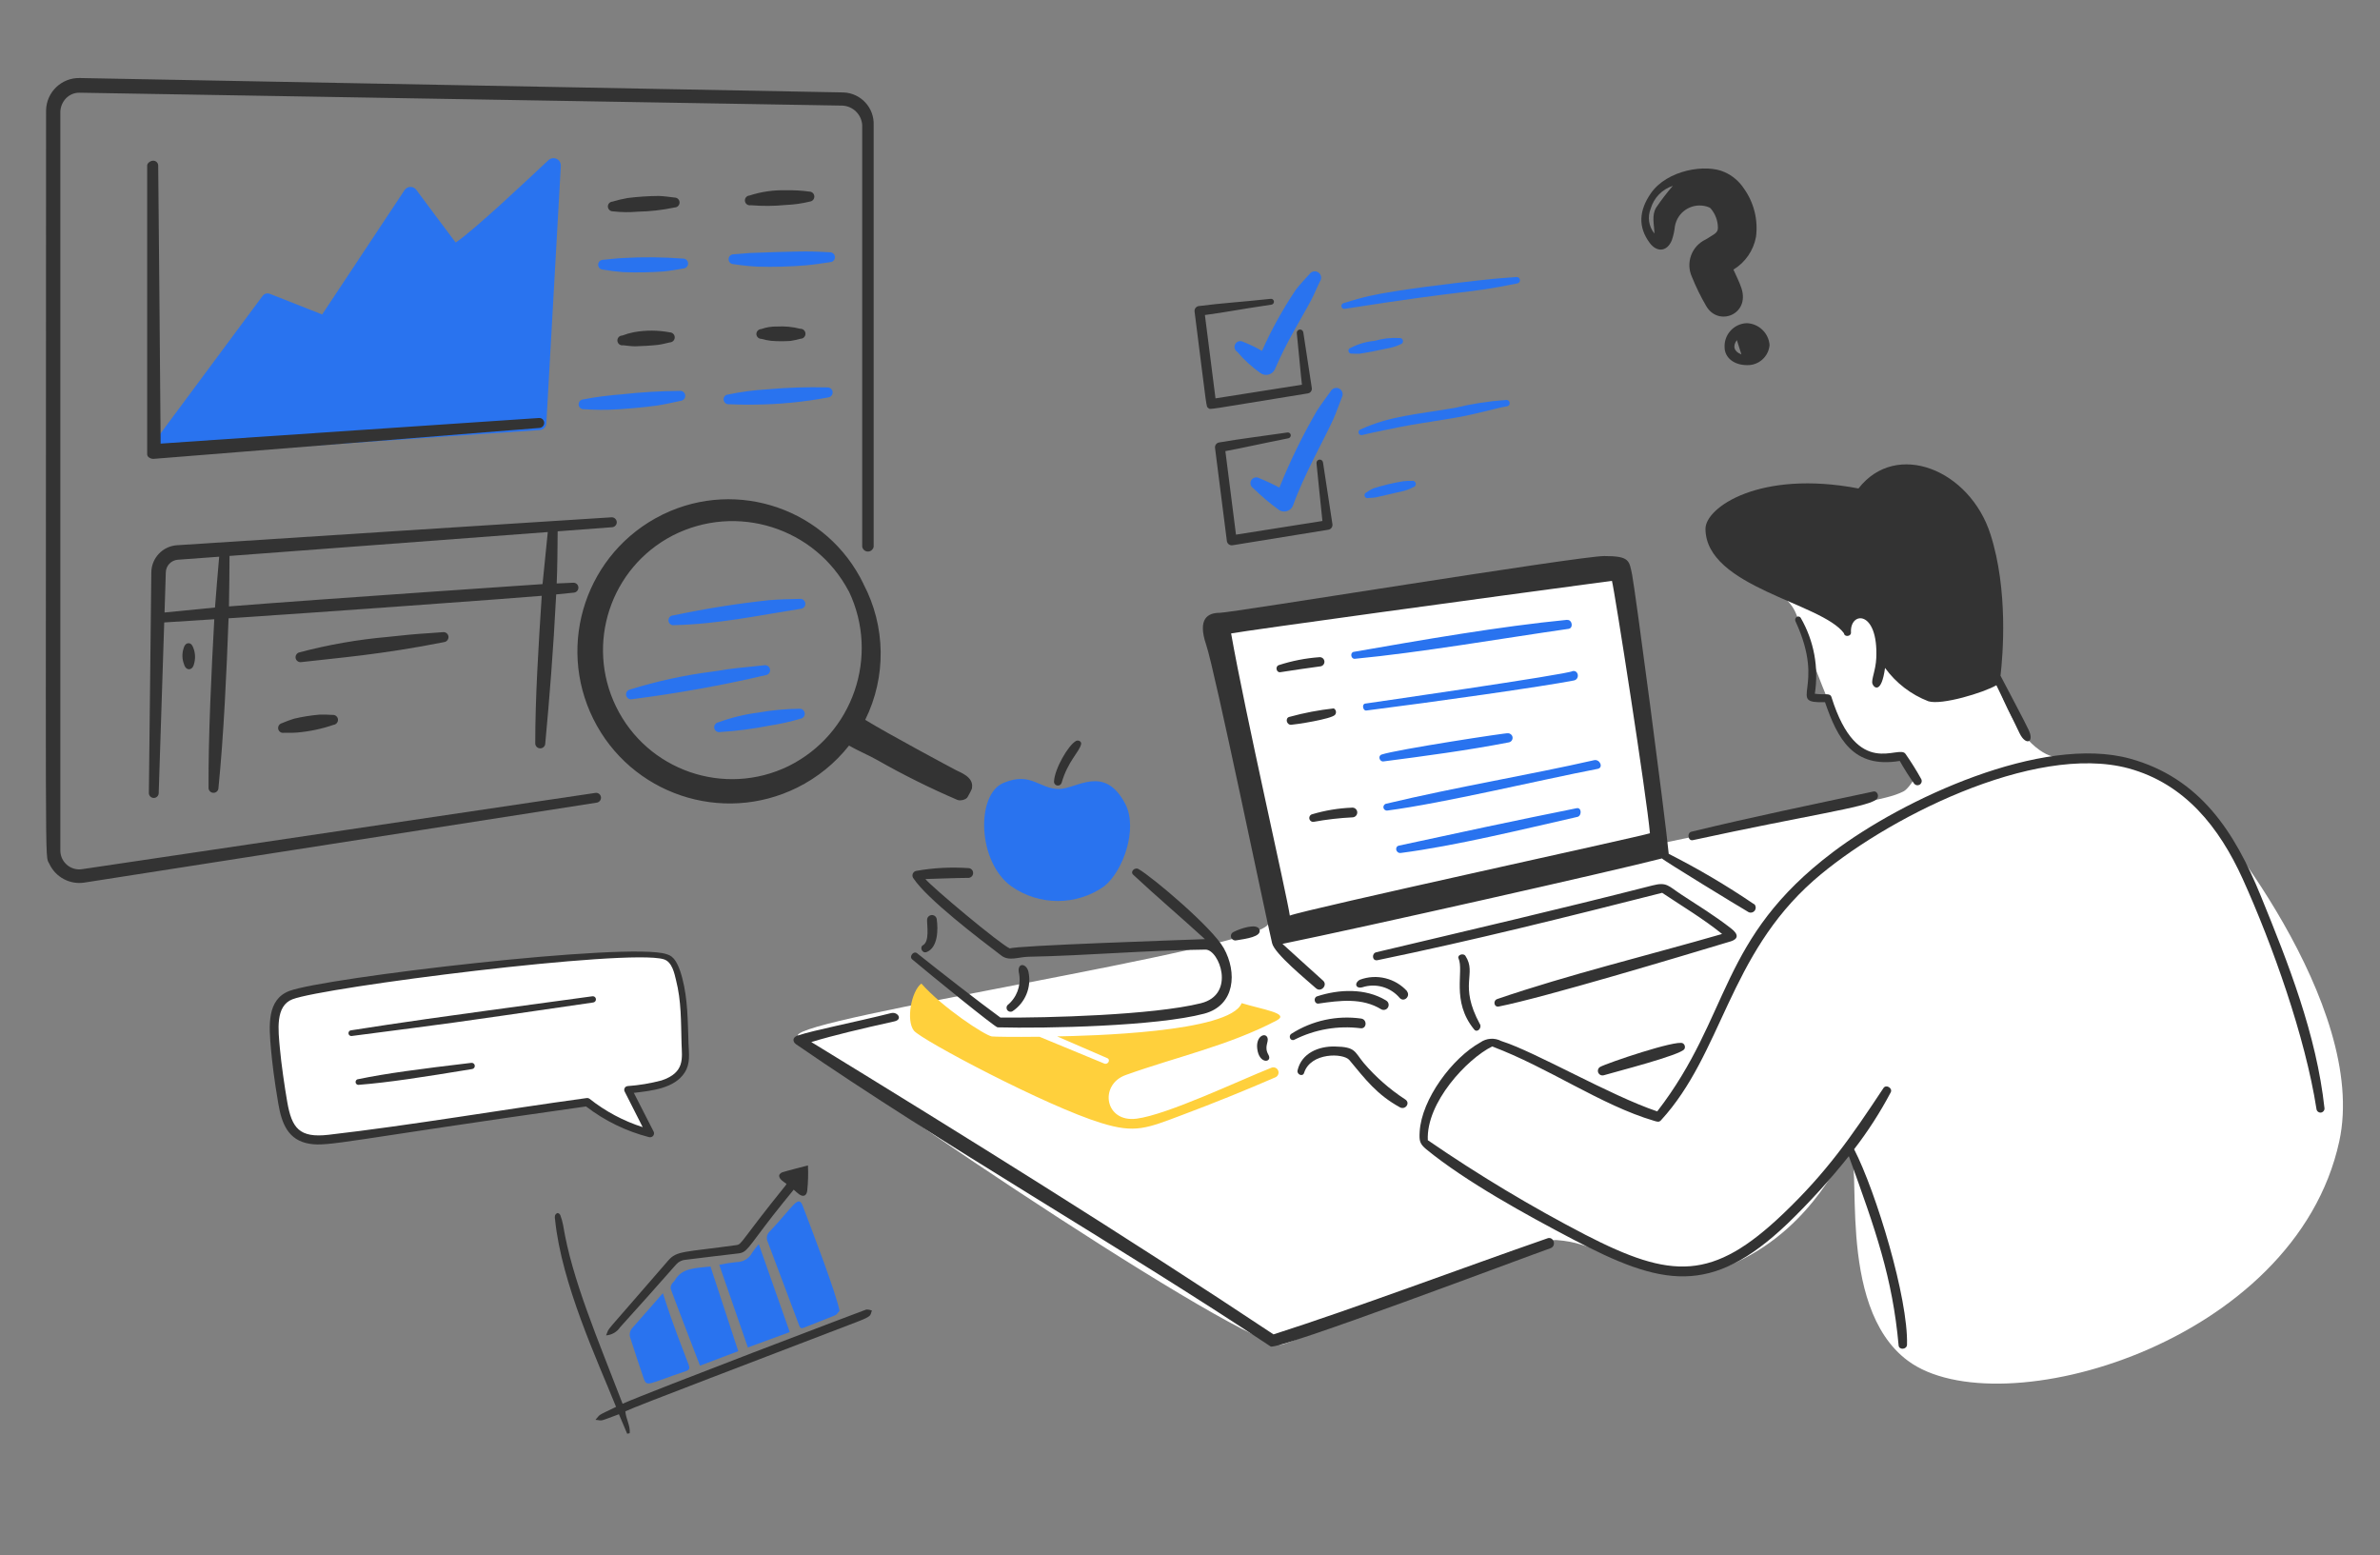 <?xml version="1.0" encoding="UTF-8"?><svg xmlns="http://www.w3.org/2000/svg" width="290.894" height="190.021" viewBox="0 0 290.894 190.021"><rect x="0" y="0" width="290.894" height="190.021" fill="#808080" stroke="none"/><defs><style>.h{fill:#fff;}.i{fill:#333;}.j{fill:#ffd03c;}.k{fill:#2973ef;}</style></defs><g id="a"><path class="h" d="M97.5,126.535c-.001-2.173,55.537-10.479,57.474-13.564,.632-1.006,.749-3.2,.164-6.184-3.265-16.66-7.414-28.021-5.499-31.048,.527-.834,4.43-.651,5.585-.739,10.883-.83,23.408-3.447,39.585-5.574,1.545-.203,2.977-.29,3.362,.851,1.586,4.698,1.863,12.471,4.289,31.556l.589,1.221c24.628-5.229,27.239-5.17,29.601-6.346,.484-.241,1.117-1.218,1.117-1.218-.007-.127,.019-1.652-1.085-2.554-1.229-1.003-2.841-.309-4.596-.702-1.978-.443-3.02-2.644-4.681-6.723-4.084-10.032-3.316-10.326-4.895-12.069-3.719-4.103-7.288-3.986-8.137-7.091-.657-2.404,.623-3.068,3.287-4.468,4.381-2.301,8.138-1.308,13.404-1.819,3.215-.312,3.209-2.772,5.617-2.894,3.361-.17,6.562,2.794,8.255,5.447,3.319,5.2-.149,8.075,2.723,19.192,1.957,7.574,5.468,10.15,7.124,10.599,1.089,.295,2.705,.369,5.472,.338,0,0,4.568-.924,11.702,4.723,2.127,1.683,21.595,25.302,17.957,42-5.403,24.799-41.63,35.037-52.723,26.808-9.085-6.739-5.298-25.319-7.277-25.532-.832-.089-3.891,8.908-13.697,13.499-3.35,1.568-5.551,1.14-8.196,.799-7.915-1.021-9.178-3.182-13.723-3.511-4.252-.308-32.657,13.014-33.862,12.8-7.284-1.296-58.936-36.459-58.936-37.797Z"/></g><g id="b"><path class="i" d="M276.3,109.42c-3.17-7.758-7.392-14.352-15.963-16.72-10.758-2.943-27.719,4.932-36.3,11.416-14.026,10.588-12.395,19.916-21.482,31.691-5.8-1.957-14.887-7.28-19.069-8.6-.82-.426-1.809-.358-2.563,.176-3.425,1.9-7.176,6.941-7.405,10.907-.065,1.116,0,1.468,.8,2.14,4.86,3.979,12.271,8.036,17.888,10.986,10.881,5.708,16.883,7.051,26.283-1.905,2.669-2.58,5.169-5.33,7.483-8.233,3.262,8.989,5.343,14.86,6.086,23.133,.053,.574,1,.508,1.025-.092,.163-5.663-3.778-18.657-6.465-23.889,1.687-2.184,3.183-4.509,4.474-6.948,.268-.515-.56-1.018-.886-.529-4.019,6.08-6.961,10.294-12.213,15.318-8.689,8.311-13.7,8.03-24.228,2.61-6.648-3.452-13.078-7.311-19.251-11.554-.222-4.612,4.808-9.942,7.861-11.455,6.856,2.564,13.315,7.176,19.779,9.081,.392,.117,.614,.2,.848-.052,7.509-8.168,8.24-20.119,18.671-29.311,8.481-7.443,26.883-16.831,38.489-13.7,6.895,1.885,11.09,7.215,13.947,13.5,3.66,8.1,7.652,19.323,9.022,28.136,.036,.269,.283,.459,.553,.423,.254-.034,.44-.258,.426-.514-.98-9.015-4.404-17.679-7.81-26.015Z"/><path class="i" d="M180.892,125.167c-2.648-4.879-.345-6.125-1.774-8.356-.254-.4-1.031-.118-.855,.287,.711,1.6-.939,5.219,1.918,8.7,.366,.445,.959-.176,.711-.652v.021Zm-9.133,9.18c-1.902-1.238-3.616-2.743-5.088-4.47-1.142-1.383-.972-1.957-3.51-2-1.957-.052-4.077,.79-4.566,2.91-.124,.522,.652,.835,.8,.3,.809-2.512,4.808-2.426,5.532-1.553,1.957,2.362,3.373,4.234,6.178,5.774,.654,.362,1.315-.523,.654-.961Zm-5.388-9.884c-2.971-.419-5.994,.238-8.523,1.853-.43,.274-.13,.965,.359,.73,2.497-1.26,5.313-1.748,8.089-1.4,.773,.089,.826-1.076,.075-1.183Zm5.617-3.34c-1.454-1.603-3.737-2.161-5.767-1.409-.718,.372-.568,1.141,.287,.926,1.645-.533,3.448-.019,4.566,1.3,.529,.58,1.364-.209,.888-.816l.026-.001Zm-2.61,1.115c.306,.146,.436,.513,.289,.82-.146,.306-.513,.436-.82,.289-2.349-1.454-5.095-1.095-7.691-.717-.516,.078-.653-.724-.183-.881,2.675-.881,5.9-1.018,8.4,.476l.004,.013Z"/><path class="i" d="M139.155,106.193c-.444-.254-1.057,.3-.653,.691,2.858,2.669,5.871,5.219,8.768,7.874-3.262,.125-23.126,.784-23.837,1.136-1.142-.463-9.518-7.483-10.327-8.481,1.768-.046,3.542-.131,5.317-.143,.328-.045,.558-.347,.513-.676-.042-.306-.309-.53-.618-.518-2.124-.143-4.258-.028-6.354,.345-.309,.075-.498,.386-.423,.695,.021,.088,.064,.171,.123,.239,1.7,2.543,7.972,7.318,10.738,9.419,.933,.711,2.094,.163,3.262,.137,7.208-.137,14.456-.8,21.684-.874,1.67,0,3.745,5.493-.58,6.556-5.872,1.455-18.788,1.794-24.49,1.749-2.609-1.9-7.345-5.591-10.19-7.862-.417-.332-1.011,.392-.6,.745,2.192,1.846,10.118,8.3,10.438,8.311,5.923,.156,19.473-.137,25.253-1.671,3.815-1.015,4.038-5.078,2.4-8-1.404-2.52-8.716-8.694-10.424-9.672Zm-24.666,6.125c.178,1.183,.183,3.465-1.239,4.019-.542,.209-.881-.6-.437-.842,.821-.456,.482-2.394,.5-3.072-.009-.328,.251-.601,.578-.609,.299-.008,.557,.208,.603,.504h-.005Zm11.221,6.475c.382,1.842-.392,3.731-1.957,4.775-.236,.132-.535,.047-.667-.189-.099-.178-.078-.398,.053-.554,1.122-.913,1.667-2.357,1.429-3.784-.372-1.493,.914-1.398,1.142-.248Z"/><path class="i" d="M154.922,126.825c-.242-.718-1.435-.242-1.259,1.3,.222,2,1.918,1.716,1.364,.75s.065-1.548-.105-2.05Z"/><path class="i" d="M228.978,96.718c-7.408,1.58-14.952,3.138-22.246,4.913-.58,.137-.417,1.161,.177,1.03,14.384-3.118,20.979-3.973,22.375-4.931,.483-.337,.209-1.122-.306-1.012Zm-39.846,54.6c-10.438,3.627-23.485,8.533-33.479,11.736-17.562-11.684-38.2-24.529-56.494-35.723,2.772-.835,6-1.6,10.157-2.525,1.07-.235,.391-1.213-.4-1.011-4.716,1.181-9.3,2.049-11.416,2.74-.652,.222-.652,.743-.2,1.069,18,12.4,39.259,24.471,58,36.924,.8,.535,31.385-11.025,34.2-12,.78-.275,.402-1.481-.368-1.214v.004Zm-35.184-37.704c-.276-.893-2.46-.117-3.216,.287-.264,.142-.362,.471-.22,.734,.12,.222,.377,.332,.62,.266,1.187-.191,3.071-.445,2.816-1.287Z"/><path class="i" d="M244.51,82.569c.288-2.473,.966-10.438-1.226-17.281-2.532-7.907-11.514-11.534-16.133-5.6-12.03-2.3-18.722,2.31-18.7,4.945,.053,7.117,14.215,9.022,16.928,12.754,.06,.489,.888,.391,.856-.1-.158-2.61,3.346-2.805,3.092,3.105-.066,1.553-.653,2.681-.463,3.183s1.1,1.214,1.532-1.957c1.335,1.838,3.172,3.252,5.291,4.071,1.624,.515,6.8-1.063,8.318-1.957,.945,1.957,1.884,3.914,2.837,5.871,.777,1.6,1.9,1.109,1.044-.535-.003-.105-3.323-6.399-3.376-6.499Zm-9.681,12.642c.124,.258,.016,.568-.242,.693-.218,.105-.481,.045-.632-.145-.634-.895-1.222-1.823-1.761-2.779-5.7,.953-7.607-2.726-9.133-7.175-4.808,.13,.235-1.612-3.608-9.884-.208-.437,.392-.841,.652-.4,1.61,2.797,2.213,6.062,1.71,9.25,1.239,.176,1.859-.143,2.035,.411,3.2,10.229,8.239,5.689,9.055,6.948,.695,.993,1.337,2.021,1.924,3.081Z"/><path class="j" d="M155.379,130.478c-3.921,1.555-12.7,5.734-16.453,6.216-3.914,.51-4.612-4.155-1.344-5.329,6.139-2.205,12.637-3.608,18.449-6.667,1.651-.867-1.559-1.3-4.273-2.12-1.415,3.62-18.918,3.993-22.552,4.064l6.126,2.655c.463,.2,.065,.874-.392,.652l-7.892-3.262c-3.131,.039-5.506,0-5.819-.039-.868-.143-5.995-3.5-8.618-6.464-1.233,.939-1.892,4.507-.913,5.753,.894,1.135,16.237,9.257,22.891,11.286,4.2,1.305,5.571,.652,10.04-1.03,3.806-1.428,7.57-2.95,11.292-4.567,.313-.159,.438-.541,.28-.853-.152-.301-.513-.43-.822-.295Z"/><path class="k" d="M129.415,96.412c-2.381,0-3.4-2.16-6.771-.744s-3.2,9.642,.978,12.643c3.4,2.381,7.925,2.381,11.325,0,2.336-1.853,4.149-7.033,2.609-10.047-2.583-4.944-5.949-1.852-8.141-1.852Z"/><path class="i" d="M131.516,90.54c-.96,.524-2.61,3.406-2.688,4.932-.024,.262,.168,.494,.43,.518,.23,.021,.442-.125,.503-.348,.744-2.61,2.159-3.758,2.375-4.7,.084-.343-.344-.549-.62-.402Z"/><path class="i" d="M214.397,110.493c-3.344-2.274-6.83-4.331-10.438-6.158-.489-4.965-4.116-32.364-4.474-34.105s-.307-2.284-3.4-2.284-45.567,6.935-46.989,6.935-2.779,.652-1.67,3.914c1.063,3.131,7.215,32.944,8.056,36.46,.307,1.3,4.254,4.508,5.363,5.506,.613,.548,1.474-.391,.861-.939-1.664-1.488-3.308-2.995-4.958-4.488,9.994-2.042,40.557-8.931,46.382-10.438,.105,.2,9.394,5.871,10.6,6.569,.31,.137,.673-.004,.81-.314,.108-.246,.045-.533-.158-.71l.015,.052Zm-3.914,3.634c-2.27-1.84-4.879-3.393-7.326-5.03-11.605,2.942-23.054,5.812-34.8,8.233-.652,.13-.743-.829-.137-.972,11.345-2.695,22.428-5.265,33.753-8.161,1.755-.45,1.918,.052,3.51,1.1,2.074,1.357,4.123,2.609,6.093,4.149,1,.763,.835,1.3,0,1.572-6.171,1.859-22.833,6.869-28.384,7.972-.607,.117-.737-.724-.189-.914,8.715-2.987,18.54-5.362,27.464-7.945l.016-.004Zm-4.807,13.353c-.774-.451-9.238,2.408-10.119,2.9-.261,.169-.335,.516-.167,.777,.13,.201,.372,.297,.605,.241,1.3-.392,9.5-2.479,9.883-3.217,.131-.249,.042-.557-.202-.698v-.003Zm-48.028-15.601c-.353-2.485-5.441-24.646-7.176-34.477,1.957-.372,31.724-4.449,46.545-6.426,.307,1.051,4.273,26.519,4.645,30.844-1.023,.373-42.239,9.328-44.014,10.059Z"/><g><path class="i" d="M161.263,80.305c-1.69,.121-3.36,.447-4.971,.972-.457,.163-.3,.939,.2,.861,1.625-.261,3.262-.489,4.873-.711,.31-.028,.539-.301,.511-.611s-.301-.539-.611-.511h-.002Zm3.947,18.388c-1.659,.067-3.303,.344-4.893,.822-.242,.102-.355,.382-.253,.624,.08,.189,.271,.305,.475,.289,1.586-.292,3.189-.477,4.8-.555,.327-.024,.573-.308,.55-.635-.024-.327-.308-.573-.635-.55-.015,.001-.03,.003-.045,.005h.001Zm-7.607-11.1c-.567,.144-.352,1,.2,.972s4.945-.7,5.369-1.219c.181-.219,.15-.544-.069-.725-.027-.022-.056-.042-.087-.058-1.829,.199-3.639,.545-5.413,1.035v-.005Z"/><path class="k" d="M194.826,92.893c-7.855,1.789-16.81,3.268-25.376,5.31-.232,.034-.393,.25-.358,.482,.034,.232,.25,.393,.482,.358h0c6.876-.9,18.723-3.751,25.709-5.094,.725-.148,.265-1.225-.457-1.057Z"/><path class="k" d="M192.694,98.76c-7.253,1.453-14.476,3-21.7,4.567-.594,.13-.372,.972,.215,.9,6.615-.855,14.959-2.9,21.6-4.41,.531-.124,.531-1.186-.115-1.057Z"/><path class="k" d="M184.434,90.71c.303-.066,.495-.364,.429-.667-.057-.264-.295-.45-.565-.442,0-.1-13.68,2-15.428,2.6-.5,.163-.242,.906,.221,.841,5.043-.655,10.347-1.361,15.343-2.332Z"/><path class="k" d="M191.548,75.758l.006-.019c-8.259,.8-17.895,2.485-26.094,3.914-.476,.078-.352,.893,.131,.848,7.978-.757,18-2.492,26.127-3.66,.611-.085,.454-1.148-.17-1.083Z"/><path class="k" d="M192.217,82.001c-.516,.4-25.257,3.958-25.357,3.973-.443,.065-.273,.9,.131,.848,8.324-1.05,21.6-2.935,25.377-3.673,.75-.156,.573-1.285-.151-1.148Z"/></g></g><g id="c"><path class="k" d="M156.37,59.584c1.299-3.228,2.829-6.359,4.576-9.368,.531-.838,1.127-1.601,1.699-2.409,.204-.378,.676-.518,1.053-.314,.378,.204,.518,.676,.314,1.053h0c-.365,.919-.673,1.843-1.078,2.744-1.052,2.329-3.58,6.779-4.882,10.445-.216,.603-.88,.917-1.483,.701-.091-.033-.178-.077-.259-.131-1.109-.805-2.156-1.692-3.134-2.652-.335-.205-.442-.641-.24-.978,.211-.336,.652-.441,.992-.236,.835,.336,1.651,.718,2.443,1.144Z"/><path class="k" d="M154.245,42.879c1.164-2.618,2.555-5.129,4.156-7.504,.519-.671,1.093-1.266,1.651-1.881,.243-.356,.729-.447,1.084-.204,.356,.243,.447,.729,.204,1.084-.385,.766-.688,1.551-1.094,2.318-1.18,2.231-2.973,5.028-4.408,8.401-.257,.601-.953,.879-1.553,.622-.069-.029-.134-.065-.196-.107-1.059-.745-2.019-1.621-2.858-2.607-.338-.205-.446-.645-.241-.984,.213-.335,.656-.436,.993-.227,.783,.3,1.539,.664,2.261,1.089Z"/><path class="k" d="M164.428,37.727c15.488-2.428,14.562-1.777,21.034-3.099,.213-.042,.351-.249,.309-.462-.039-.2-.225-.336-.427-.315-1.809,.157-1.856,.103-4.443,.394-3.354,.378-9.998,1.137-13.546,1.925-.717,.16-1.778,.441-3.092,.86-.197,.025-.337,.206-.311,.403,.025,.197,.206,.337,.403,.311,.025-.003,.05-.009,.073-.017Z"/><path class="k" d="M165.241,43.205c.309,.025,.619,.029,.928,.015,.442-.041,2.912-.524,3.784-.723,.415-.094,.817-.234,1.201-.418,.214-.035,.359-.236,.324-.45-.035-.214-.236-.359-.45-.324-.004,.001-.007,.001-.011,.002-1.014-.061-2.03,.056-3.003,.346-1.018,.089-2.009,.377-2.916,.849-.194,.041-.319,.231-.278,.425,.041,.194,.231,.319,.425,.278l-.004,.001Z"/><path class="k" d="M166.526,53.15c.705-.19,4.48-.955,4.582-.974,3.159-.614,6.096-.921,8.848-1.548,2.691-.613,3.139-.795,4.197-.974,.217-.013,.382-.199,.369-.415-.013-.217-.199-.382-.415-.369-.012,.001-.023,.002-.035,.004-2.085,.143-4.154,.462-6.185,.953-4.974,.856-7.931,.984-11.603,2.647-.187,.067-.284,.272-.218,.459,.067,.187,.272,.284,.459,.218h0Z"/><path class="k" d="M167.254,60.85c.306-.006,.612-.031,.916-.073,.098-.019,3.37-.776,3.503-.812,.376-.107,.739-.255,1.082-.44,.21-.055,.337-.27,.282-.48s-.27-.337-.48-.282h0c-.346-.013-.692,0-1.036,.04-1.249,.204-2.481,.499-3.687,.881-.29,.137-.566,.301-.825,.49-.187,.068-.284,.274-.216,.461,.068,.187,.274,.284,.461,.216Z"/><path class="i" d="M159.129,47.01c-.133-1.047-.349-3.642-.627-6.295-.028-.219,.128-.419,.347-.447,.219-.028,.418,.127,.447,.346l1.041,6.811c.04,.308-.171,.593-.477,.645-12.765,2.063-11.887,2.009-12.172,1.788s-.114,.54-1.683-11.798c-.036-.326,.196-.62,.521-.661,3.061-.389,4.801-.457,8.759-.881,.196-.035,.383,.094,.418,.29,.035,.196-.094,.383-.29,.418-.012,.002-.025,.004-.038,.005-4.317,.636-5.375,.901-8.106,1.262l1.295,10.185,10.565-1.668Z"/><path class="i" d="M161.632,63.661c-.071-.561-.722-7.051-.722-7.051-.028-.219,.128-.419,.347-.447,.219-.028,.418,.127,.447,.346l1.155,7.568c.032,.314-.185,.599-.496,.652l-11.716,1.898c-.327,.054-.636-.168-.69-.494-.002-.009-.003-.019-.004-.028l-1.448-11.383c-.034-.319,.188-.608,.505-.657,2.628-.456,5.711-.827,8.331-1.215,.197-.034,.385,.096,.423,.292,.025,.194-.103,.375-.295,.415-3.469,.689-5.86,1.238-7.699,1.568l1.298,10.207,10.563-1.67Z"/></g><g id="d"><path class="h" d="M35.227,122.027c-.554,.174-1.469,1.354-1.636,3.151-.3,3.237,.768,9.913,2.237,12.821,.919,1.82,2.654,1.423,3.65,1.321,13.085-1.342,30.097-5.106,32.204-4.54,.372,.1,7.333,4.488,7.856,3.963,.582-.584-3.116-4.883-2.418-5.55,.504-.482,3.107-.018,5.297-1.513,.813-.556,1.213-.754,1.276-1.806,.291-4.83-.6-11.053-1.261-11.947-.757-1.024-1.588-.937-2.062-1.053-4.703-1.157-37.937,2.892-45.141,5.156Z"/><path class="i" d="M43.023,126.588c13.134-1.713,10.331-1.298,29.506-4.095,.207-.04,.343-.24,.304-.447-.038-.2-.226-.335-.427-.307-21.625,2.928-22.611,3.099-29.461,4.154-.194-.002-.353,.154-.355,.349-.002,.194,.154,.353,.349,.355,.029,0,.058-.003,.086-.01Z"/><path class="i" d="M43.894,132.555c3.6-.283,7.666-.914,13.828-1.926,.207-.04,.343-.24,.304-.447-.038-.2-.226-.335-.427-.307-6.3,.744-10.45,1.294-13.783,1.987-.194-.003-.354,.152-.357,.347s.152,.354,.347,.357c.03,.001,.061-.003,.09-.01l-0-.002Z"/><path class="i" d="M71.628,135.201c-29.103,4.112-31.473,4.946-33.794,4.561-2.624-.427-3.403-2.464-3.823-4.927-.511-3.005-.747-5.044-.888-6.617-.259-2.882-.515-6.063,2.221-7.121,4.186-1.618,41.679-6.043,46.122-4.504,.445,.155,1.241,.285,1.933,2.959,.681,2.616,.656,5.265,.755,7.941,.048,1.3,.246,2.446-.466,3.56-1.235,1.937-3.99,2.227-6.218,2.488l2.417,4.728c.12,.238,.024,.529-.215,.648-.103,.052-.221,.065-.333,.037-2.797-.719-5.42-1.995-7.711-3.752Zm6.925,2.531l-2.203-4.349c-.12-.22-.039-.495,.181-.616,.05-.027,.104-.045,.16-.052,1.408-.099,2.804-.331,4.168-.693,2.896-.968,2.493-2.732,2.443-4.501-.075-2.699-.018-5.179-.679-7.774-.18-.706-.439-2.213-1.502-2.532-4.399-1.324-41.584,3.416-45.379,4.892-2.11,.82-1.735,3.758-1.532,6.014,.165,1.837,.582,4.718,.897,6.524,.556,3.191,1.469,4.433,5.047,4.02,10.26-1.183,21.097-3.059,31.547-4.488,.132-.018,.266,.018,.372,.1,1.935,1.533,4.131,2.703,6.482,3.454l-.002,0Z"/></g><g id="e"><path class="k" d="M67.028,19.575c-1.862,1.744-9.2,8.686-11.337,10.059-.3-.365-4.8-6.428-4.8-6.428-.285-.394-.835-.483-1.229-.198-.087,.063-.162,.142-.221,.232l-10.065,15.186-6.372-2.512c-.326-.139-.704-.035-.913,.251l-13.838,18.645c-.201,.268-.147,.649,.121,.85,.116,.087,.259,.13,.404,.12l47.188-3.23c.439-.031,.786-.383,.811-.822l1.77-31.444c.032-.496-.345-.924-.841-.956-.251-.016-.496,.073-.678,.247Z"/><path class="i" d="M72.769,96.889l-62.727,9.317c-1.259,.199-2.44-.661-2.638-1.919-.021-.136-.031-.273-.028-.41V13.611c.032-.609,.286-1.186,.714-1.621,.435-.436,1.029-.675,1.644-.662,9.978,.171,88.176,1.495,93.211,1.575,1.3,.053,2.351,1.077,2.438,2.375v51.527c.066,.387,.432,.647,.819,.581,.298-.051,.531-.284,.581-.581V15.278c.083-2.116-1.566-3.899-3.682-3.982-.046-.002-.091-.003-.137-.003-5.024-.1-83.221-1.575-93.2-1.758-2.224-.058-4.074,1.699-4.132,3.923-.001,.051-.002,.102-.001,.153,0,96.62-.192,90.65,.4,91.944,.755,1.625,2.49,2.559,4.262,2.295l62.659-9.773c.324-.057,.544-.359,.5-.685-.05-.327-.355-.553-.683-.503Z"/><path class="i" d="M19.633,54.207c2.352-.183,46.229-3.129,46.229-3.129,.327-.032,.617,.207,.649,.534,.001,.005,.001,.01,.001,.014,.028,.337-.222,.633-.559,.663l-47.154,3.779c-.248,.021-.494-.067-.673-.24-.183-.171-.138-.411-.138-.662V20.229c0-.32,.423-.594,.743-.594,.329,.001,.598,.265,.605,.594,0,0,.297,31.466,.297,33.978Z"/><path class="i" d="M75.384,63.782c-.026-.335-.315-.588-.651-.57,0,0-49.552,3.162-53.121,3.413-1.732,.127-3.083,1.552-3.116,3.289-.034,2.42-.3,26.979-.3,26.979-.006,.331,.257,.605,.589,.612,.331,.006,.605-.257,.612-.589,0,0,.418-12.833,.675-20.857l6.12-.392c-.341,6.179-.741,14.391-.7,20.557-.027,.334,.222,.626,.556,.652,.334,.027,.626-.222,.652-.556,.001-.013,.002-.027,.002-.04,.641-6.388,1-14.262,1.235-20.727,10.319-.664,36.058-2.537,38.277-2.749-.407,6.255-.793,12.5-.793,18-.016,.338,.245,.624,.583,.64,.333,.016,.618-.238,.639-.571,.505-5.44,.979-11.249,1.337-18.239,1.371-.135,2.154-.217,2.154-.217,.333-.027,.583-.317,.559-.65-.021-.331-.306-.582-.637-.561-.004,0-.009,.001-.013,.001,0,0-.725,.029-2,.088,.075-1.7,.112-4.662,.117-6.372l6.651-.5c.335-.02,.592-.307,.574-.642Zm-55.272,11.061c.079-2.47,.137-4.314,.153-4.895,.017-.825,.662-1.499,1.485-1.553,.584-.039,2.4-.173,5.039-.368-.133,1.539-.423,4.928-.511,6.209-.166,.014-5.266,.514-6.166,.607Zm46.2-3.468c.105,0-25.671,1.726-38.327,2.725,.034-1.166,.069-5.548,.068-6.167,9.81-.729,28.353-2.124,38.9-2.919-.073,.709-.541,5.257-.641,6.361Z"/><path class="i" d="M74.952,25.83c1.009,.113,2.026,.124,3.037,.034,1.505-.03,3.003-.202,4.476-.514,.334-.006,.6-.282,.594-.617s-.282-.6-.617-.594h0c-.64-.08-1.267-.171-1.918-.194-1.275,.008-2.549,.092-3.814,.251-.632,.112-1.257,.261-1.872,.446-.322,.024-.564,.305-.539,.627,.001,.007,.001,.015,.002,.022,.038,.325,.325,.562,.651,.537Z"/><path class="i" d="M91.765,25.078c1.437,.12,2.881,.108,4.316-.035,.978-.041,1.949-.178,2.9-.411,.336-.033,.582-.333,.549-.669-.031-.317-.3-.557-.618-.552-.928-.128-1.864-.182-2.8-.16-1.526-.049-3.048,.167-4.5,.639-.331,.018-.584,.301-.566,.632,.018,.331,.301,.584,.632,.566,.027-.002,.055-.005,.082-.01h.005Z"/><path class="k" d="M73.697,32.944c.813,.144,1.632,.247,2.455,.308,1.644,.065,3.291,.038,4.932-.08,.822-.079,1.633-.228,2.444-.365,.334-.017,.592-.301,.575-.635-.017-.334-.301-.592-.635-.575-.003,0-.006,0-.009,.001-2.429-.186-4.868-.21-7.3-.069-.663,.019-2.151,.194-2.432,.217-.331-.009-.608,.252-.617,.583-.009,.331,.252,.608,.583,.617l.004-.001Z"/><path class="k" d="M89.636,32.275c.984,.154,1.975,.257,2.969,.308,1.973,.054,3.947,0,5.914-.16,.993-.091,1.964-.251,2.934-.388,.335-.005,.602-.28,.597-.615s-.28-.602-.615-.597c-.013,0-.027,.001-.04,.002-.708-.034-1.416-.08-2.124-.091-1.863-.046-7.4,.164-7.638,.182-.651,.046-1.3,.115-1.964,.16-.331-.009-.608,.252-.617,.583-.009,.331,.252,.608,.583,.617h0v-.001Z"/><path class="i" d="M76.184,42.192c.348,.033,.974,.126,1.439,.126s2.271-.1,2.843-.183c.49-.068,.947-.194,1.427-.3,.337-.018,.595-.306,.577-.643-.018-.32-.279-.572-.6-.578-1.448-.275-2.933-.282-4.384-.023-.487,.095-.965,.232-1.428,.411-.331,.001-.599,.27-.598,.602,.001,.331,.27,.599,.602,.598,.041-0,.082-.004,.122-.013v.003Z"/><path class="k" d="M71.351,50.003c.8,.036,1.515,.1,2.991,.068,1.451-.033,4.536-.3,5.949-.513,.982-.149,1.952-.377,2.934-.583,.334-.044,.569-.351,.525-.685-.044-.334-.351-.569-.685-.525h0c-2.365,.019-4.728,.16-7.079,.422-1.577,.114-3.147,.32-4.7,.617-.331,.022-.581,.308-.559,.638v.001c.017,.327,.296,.577,.622,.56h.002Z"/><path class="i" d="M93.065,41.407c.385,.11,.778,.19,1.176,.239,.794,.065,1.591,.069,2.386,.012,.408-.065,.812-.152,1.21-.263,.337,.001,.611-.273,.612-.61s-.273-.611-.61-.612c-.012,0-.024,0-.036,.001-.924-.237-1.879-.33-2.832-.274-.656-.015-1.31,.089-1.929,.308-.331,.012-.594,.284-.594,.616,.013,.33,.287,.589,.617,.583Z"/><path class="k" d="M89.084,49.395c.872,.02,1.734,.075,3.049,.046,3.054-.02,6.099-.314,9.1-.879,.336-.042,.575-.349,.533-.686-.041-.322-.324-.556-.648-.536-2.427-.064-4.855,.012-7.273,.229-1.631,.09-3.253,.303-4.852,.639-.319,.015-.565,.285-.551,.604,.001,.012,.001,.023,.003,.035,.028,.327,.312,.571,.639,.548Z"/><path class="i" d="M22.442,79.215c-.213,.641-.193,1.337,.057,1.964,.219,.818,1.031,.789,1.211-.034,.195-.64,.17-1.327-.069-1.952-.11-.313-.274-.6-.605-.594s-.51,.296-.594,.616Z"/><path class="i" d="M36.831,80.904c4.458-.518,9.652-.9,17.457-2.443,.337-.051,.57-.362,.525-.7-.051-.329-.355-.557-.685-.514-2.86,.231-2.244,.095-6.759,.583-3.636,.319-7.239,.949-10.767,1.884-.32,.073-.525,.384-.468,.707,.062,.324,.372,.538,.697,.483Z"/><path class="i" d="M34.712,89.54c.1,0,1.118,.017,1.553-.023,1.537-.129,3.051-.447,4.51-.947,.334-.041,.572-.346,.531-.68-.041-.334-.346-.572-.68-.531h0c-.528-.039-1.058-.051-1.587-.034-1.038,.089-2.068,.253-3.083,.491-.505,.153-1,.337-1.484,.548-.32,.073-.526,.385-.468,.708,.066,.325,.383,.534,.708,.468,0,0,0,0,0,0Z"/><path class="k" d="M82.422,76.388c5.351-.128,10.172-1.163,15.459-2,.327-.023,.574-.307,.55-.635-0-.005-.001-.01-.001-.015-.027-.333-.317-.583-.651-.56-1.268,.023-2.523,.057-3.779,.16-3.929,.42-7.834,1.041-11.7,1.861-.331,0-.6,.269-.599,.601,0,.331,.269,.6,.601,.599,.042,0,.083-.004,.123-.013l-.003,.002Z"/><path class="k" d="M77.254,85.437c5.504-.703,10.968-1.686,16.372-2.946,.328-.058,.548-.371,.491-.7-.06-.332-.375-.554-.708-.5-3.419,.383-2.967,.237-6.348,.777-3.414,.434-6.784,1.167-10.07,2.192-.325,.073-.53,.395-.457,.72,.073,.325,.395,.53,.72,.457h0Z"/><path class="k" d="M88.019,89.45c1.99-.124,3.97-.38,5.926-.765,1.324-.199,2.632-.488,3.916-.867,.333-.061,.553-.379,.492-.712-.057-.314-.346-.531-.663-.499-1.681,.015-3.357,.172-5.012,.468-1.677,.213-3.324,.616-4.91,1.2-.325,.069-.532,.389-.463,.714s.389,.532,.714,.463h0v-.001Z"/><path class="i" d="M118.807,96.205c.183-1.269-1.448-1.828-1.934-2.083-.606-.319-8.374-4.464-11.122-6.164,2.597-5.251,2.514-11.429-.222-16.608h.011c-4.407-9.109-15.364-12.92-24.473-8.512-.051,.025-.103,.05-.154,.075-9.203,4.564-12.964,15.724-8.401,24.927,4.564,9.203,15.724,12.964,24.927,8.401,2.464-1.222,4.627-2.975,6.332-5.134,1.139,.653,2.387,1.161,3.477,1.781,3.161,1.798,6.42,3.418,9.762,4.852,.354,.156,1.115-.024,1.271-.378,.074-.168,.592-.985,.527-1.157Zm-22.435-2.59c-7.83,3.811-17.267,.553-21.078-7.277-3.739-7.682-.68-16.944,6.899-20.888,7.831-4.019,17.439-.987,21.544,6.8h.012c3.793,7.94,.508,17.455-7.376,21.364v.001Z"/></g><g id="f"><path class="k" d="M102.616,160.167c-.712,.764,.528,.107-4.393,2.08-.288,.115-.42,.046-.535-.257-1.289-3.412-2.557-6.83-3.852-10.239-.215-.441-.107-.971,.263-1.292,2.935-3.111,3.475-4.536,4.023-3.085,1.345,3.555,3.954,10.325,4.494,12.793Z"/><path class="i" d="M76.434,172.456c.066,.929,.631,1.767,.53,2.676l-.308,.06c-.328-.772-.651-1.539-1.01-2.382-2.624,.981-1.878,.754-2.867,.686,.661-.729,.037-.389,2.519-1.585-2.241-5.578-6.66-15.013-7.457-22.9-.036-.156-.04-.318-.01-.475,.052-.146,.167-.261,.313-.313,.149,.023,.276,.12,.338,.258,.149,.395,.264,.802,.344,1.216,1.063,6.589,4.286,14.054,7.27,21.835,3.127-1.41,29.657-11.494,29.8-11.52,.232,.001,.462,.045,.677,.131-.255,.585,.105,.64-1.737,1.348-11.473,4.413-27.228,10.379-28.402,10.965Z"/><path class="k" d="M85.557,166.876c-.616-1.59-3-7.787-3.575-9.375-.033-.195,.005-.395,.106-.565,.1-.191,.3-.329,.409-.515,.86-1.489,2.456-1.46,4.342-1.661,1.126,3.428,2.241,6.846,3.393,10.344-1.48,.556-3.06,1.157-4.675,1.772Z"/><path class="k" d="M96.527,162.773c-1.737,.636-3.377,1.237-5.119,1.878-1.166-3.357-2.317-6.684-3.5-10.1,.702-.153,1.411-.264,2.126-.333,.799,.002,1.532-.442,1.9-1.151,.246-.364,.516-.712,.808-1.04,1.266,3.617,2.523,7.177,3.785,10.746Z"/><path class="k" d="M81.018,158.017c.709,2.127,.85,2.8,3.145,8.724,.167,.429,.127,.652-.343,.808-4.577,1.523-4.752,2.017-5.15,.868-.559-1.615-1.08-3.241-1.61-4.867-.182-.437-.091-.941,.232-1.287,1.239-1.391,2.464-2.802,3.726-4.246Z"/><path class="i" d="M74.076,163.177c.571-1.263-.918,.715,7.6-9.153,1.048-1.214,1.939-.987,8.34-1.883,.686-.1,.418-.366,6.013-7.3,.039-.058,.072-.118,.1-.182-.238-.174-.925-.55-.9-1.015,.006-.141,.221-.345,.383-.394,1.017-.307,2.05-.555,3.14-.843,.049,1.021,.021,2.044-.085,3.06-.069,.651-.47,.842-1,.464-.227-.162-.424-.363-.656-.56-.854,1.055-1.711,2.09-2.535,3.15-3.154,4.06-3.151,4.522-4.281,4.645-2.125,.231-4.246,.519-6.366,.767-.46,.024-.89,.234-1.192,.581-2.261,2.57-4.541,5.124-6.84,7.663-.386,.584-1.023,.953-1.721,1Z"/></g><g id="g"><path class="i" d="M211.871,32.944c.348,.8,.733,1.524,.979,2.281,1.05,3.224-2.849,4.734-4.321,2.151-.661-1.131-1.238-2.309-1.727-3.524-.798-1.728-.052-3.775,1.669-4.586,.156-.091,.317-.178,.465-.283,.431-.306,1.06-.5,1.035-1.151-.003-.875-.323-1.719-.9-2.377-.058-.055-.126-.098-.2-.127-1.573-.627-3.356,.139-3.984,1.712-.081,.203-.14,.415-.176,.631-.058,.58-.185,1.15-.379,1.7-.568,1.384-1.817,1.505-2.706,.3-1.423-1.933-1.316-3.922,.137-6.033,1.99-2.892,6.776-3.652,9.037-2.6,.962,.43,1.78,1.128,2.357,2.009,1.218,1.71,1.743,3.818,1.469,5.9-.308,1.663-1.31,3.117-2.755,3.997Zm-9.66-4.408c-.015-1.08-.374-2.2,.212-3.17,.628-.923,1.307-1.81,2.035-2.656-1.306,.422-2.317,1.464-2.7,2.782-.418,1.021-.244,2.189,.453,3.044Z"/><path class="i" d="M213.495,44.616c-1.566-.008-2.7-.919-2.707-2.181-.074-1.551,1.124-2.869,2.675-2.942,.015-.001,.031-.001,.046-.002,1.467,.058,2.659,1.203,2.776,2.666-.119,1.436-1.351,2.522-2.791,2.459Zm-.652-1.308c-.192-.6-.378-1.186-.555-1.747-.55,.717-.353,1.414,.555,1.747Z"/></g></svg>